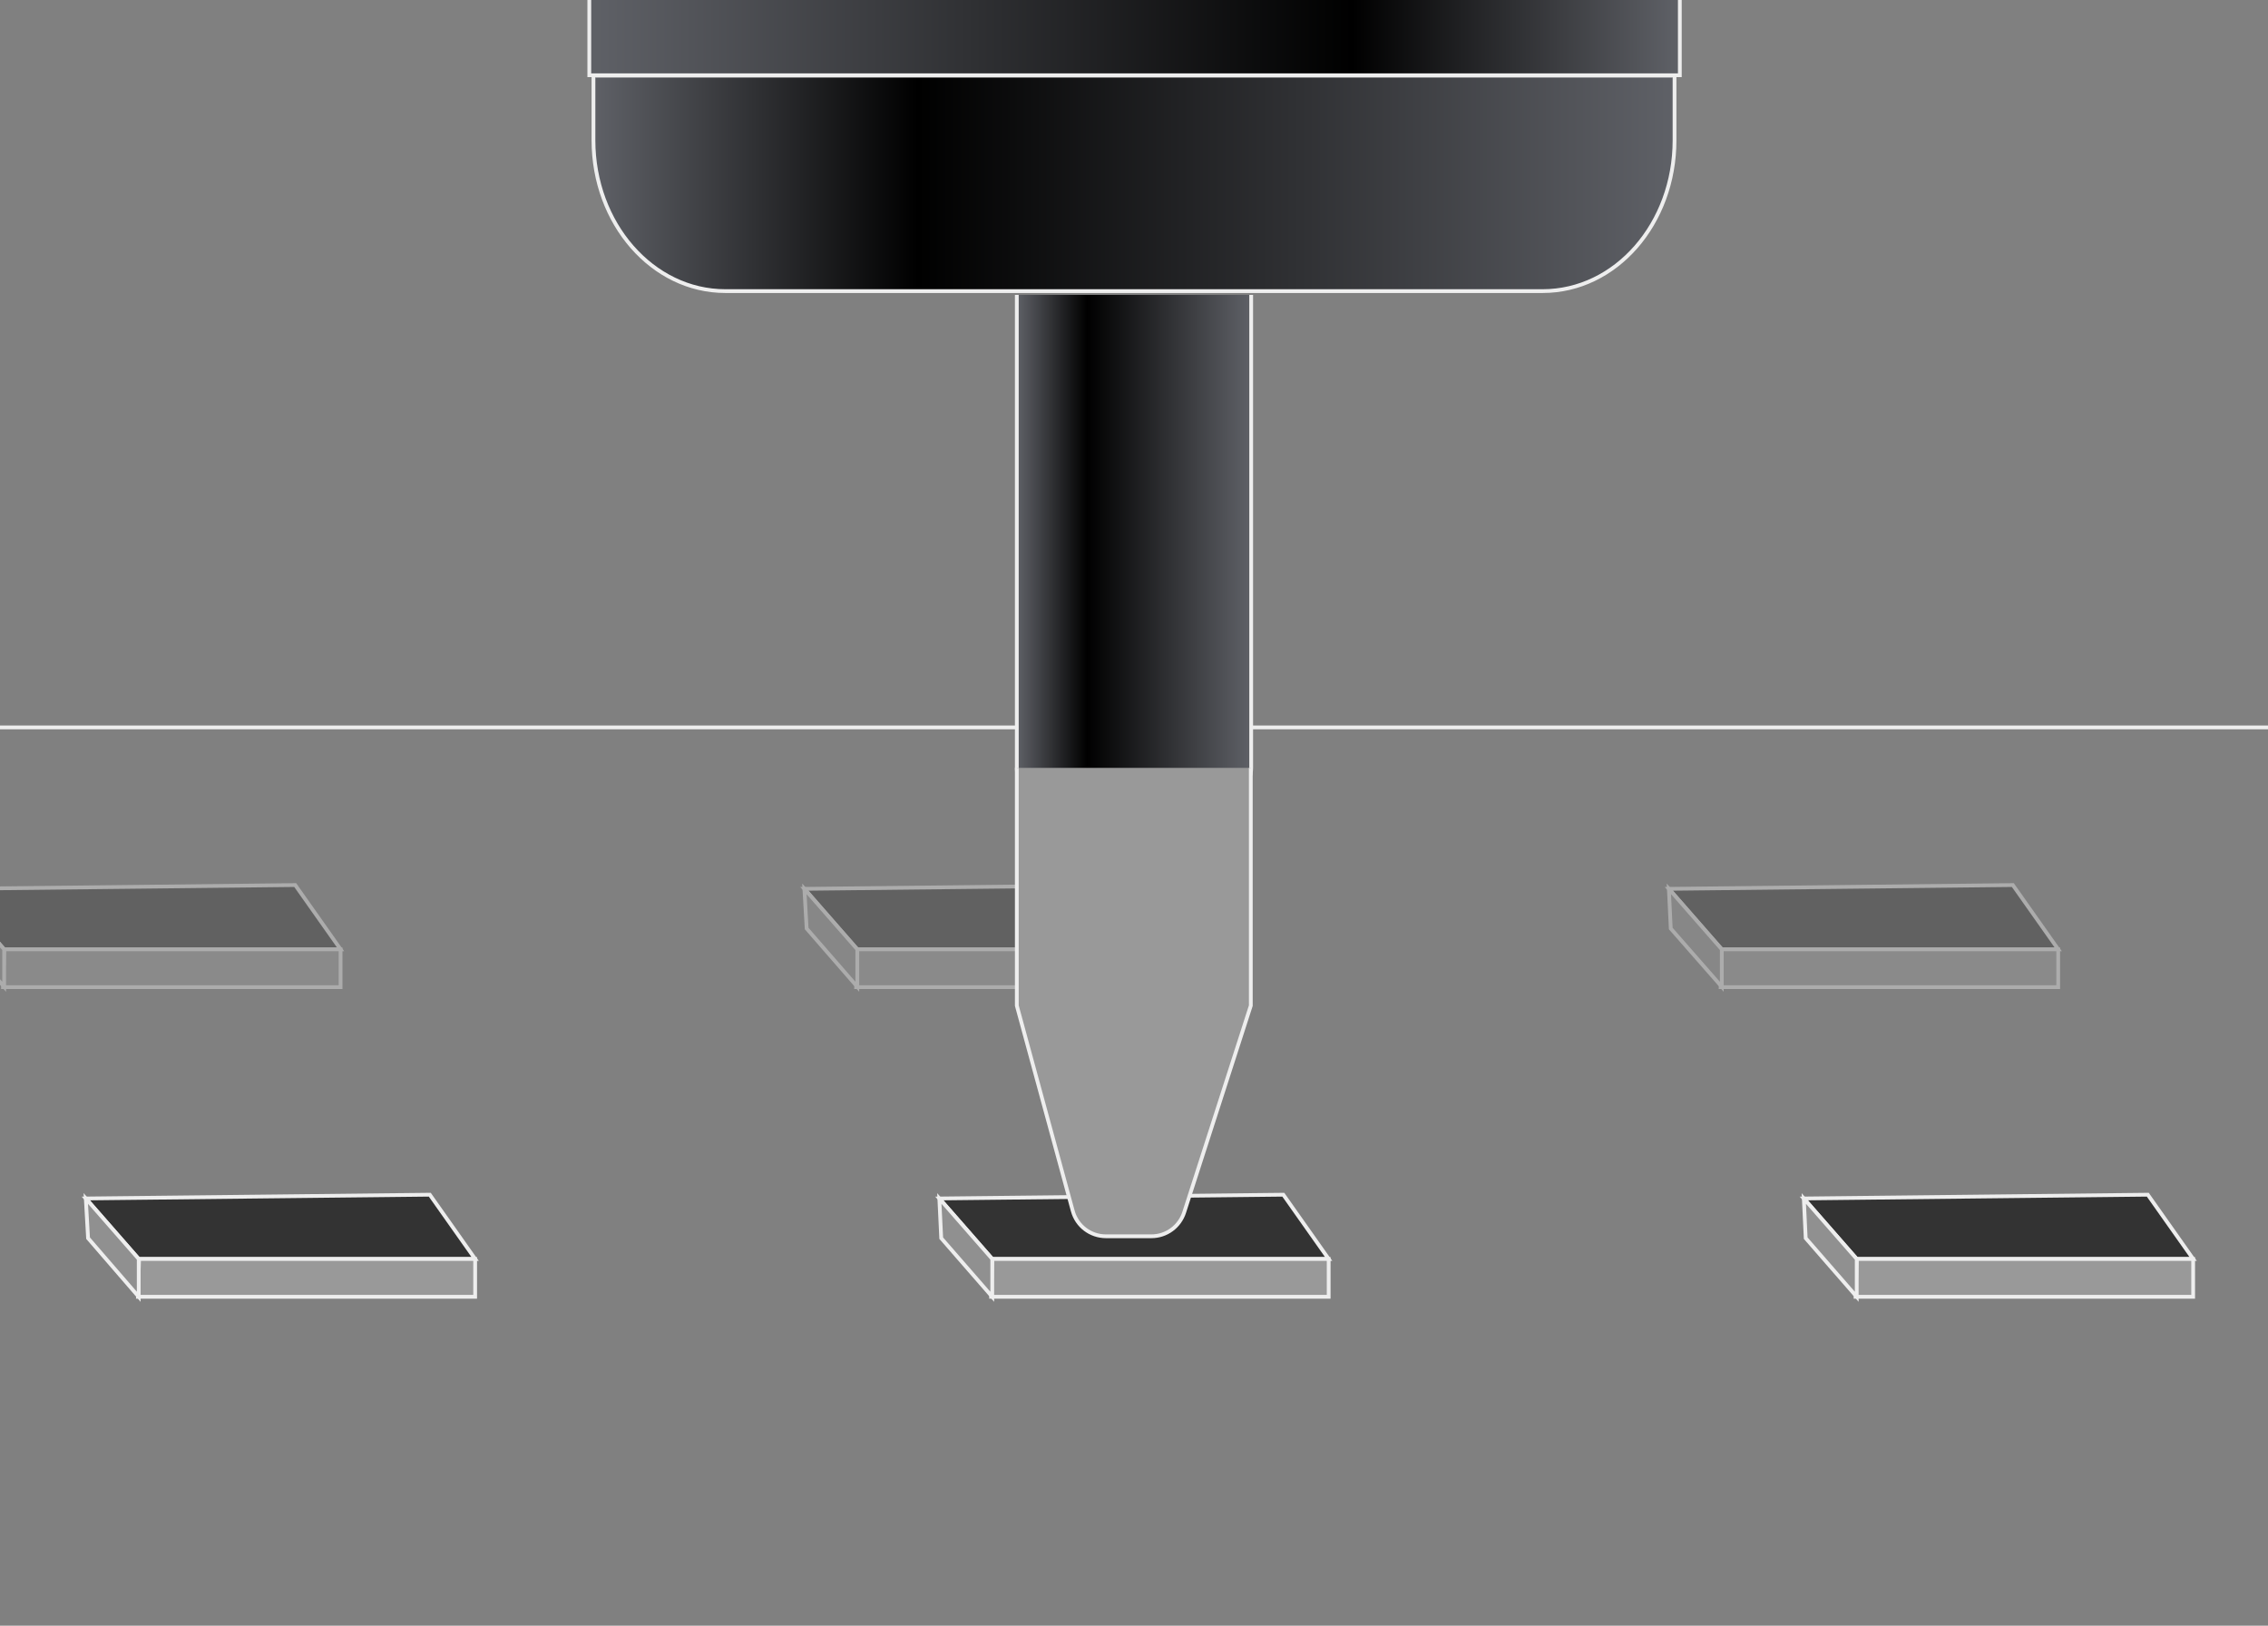 <?xml version="1.0" encoding="UTF-8"?>
<svg id="_圖層_1" xmlns="http://www.w3.org/2000/svg" xmlns:xlink="http://www.w3.org/1999/xlink" version="1.1" viewBox="0 0 600 430">
  <rect x="0" y="0" width="600" height="430" fill="#808080" stroke="none"/>
  <!-- Generator: Adobe Illustrator 29.0.1, SVG Export Plug-In . SVG Version: 2.1.0 Build 192)  -->
  <defs>
    <style>
      .st0 {
        fill: #333;
      }

      .st0, .st1, .st2, .st3, .st4, .st5, .st6, .st7 {
        stroke: #eee;
        stroke-miterlimit: 10;
      }

      .st1 {
        fill: #909090;
      }

      .st2 {
        fill: url(#_未命名漸層_10);
      }

      .st8 {
        opacity: .4;
      }

      .st3 {
        fill: url(#_未命名漸層_102);
      }

      .st4 {
        fill: url(#_未命名漸層_101);
      }

      .st5 {
        fill: #999;
      }

      .st6 {
        fill: none;
      }
    </style>
    <linearGradient id="_未命名漸層_10" data-name="未命名漸層 10" x1="157" y1="37.5" x2="443" y2="37.5" gradientUnits="userSpaceOnUse">
      <stop offset="0" stop-color="#5f6167"/>
      <stop offset=".3" stop-color="#000"/>
      <stop offset="1" stop-color="#5f6167"/>
    </linearGradient>
    <linearGradient id="_未命名漸層_101" data-name="未命名漸層 10" x1="269" y1="145" x2="331" y2="145" xlink:href="#_未命名漸層_10"/>
    <linearGradient id="_未命名漸層_102" data-name="未命名漸層 10" x1="154" y1="13.1" x2="442.5" y2="13.1" gradientTransform="translate(1.9 -7.4)" xlink:href="#_未命名漸層_10"/>
  </defs>
  <line class="st6" x1="-12" y1="192.4" x2="626.1" y2="192.4"/>
  <g>
    <polygon class="st0" points="248.5 317 262.5 333 351.5 333 339.5 316 248.5 317"/>
    <path class="st5" d="M262.5,333h89v10h-89.3s.3-10.7.3-10Z"/>
    <polygon class="st1" points="248.5 317 262.5 333 262.5 343 249 327.5 248.5 317"/>
  </g>
  <g>
    <polygon class="st0" points="22.7 317 36.7 333 125.7 333 113.7 316 22.7 317"/>
    <path class="st5" d="M36.7,333h89v10H36.5s.3-10.7.3-10Z"/>
    <polygon class="st1" points="22.7 317 36.7 333 36.7 343 23.3 327.5 22.7 317"/>
  </g>
  <g>
    <polygon class="st0" points="477.2 317 491.2 333 580.2 333 568.2 316 477.2 317"/>
    <path class="st5" d="M491.2,333h89v10h-89.3s.3-10.7.3-10Z"/>
    <polygon class="st1" points="477.2 317 491.2 333 491.2 343 477.7 327.5 477.2 317"/>
  </g>
  <g class="st8">
    <polygon class="st0" points="212.8 235.1 226.8 251.1 315.8 251.1 303.8 234.1 212.8 235.1"/>
    <path class="st5" d="M226.8,251.1h89v10h-89.3s.3-10.7.3-10Z"/>
    <polygon class="st1" points="212.8 235.1 226.8 251.1 226.8 261 213.4 245.6 212.8 235.1"/>
  </g>
  <g class="st8">
    <polygon class="st0" points="-12.9 235.1 1.1 251.1 90.1 251.1 78.1 234.1 -12.9 235.1"/>
    <path class="st5" d="M1.1,251.1h89v10H.8s.3-10.7.3-10Z"/>
    <polygon class="st1" points="-12.9 235.1 1.1 251.1 1.1 261 -12.4 245.6 -12.9 235.1"/>
  </g>
  <g class="st8">
    <polygon class="st0" points="441.5 235.1 455.5 251.1 544.5 251.1 532.5 234.1 441.5 235.1"/>
    <path class="st5" d="M455.5,251.1h89v10h-89.3s.3-10.7.3-10Z"/>
    <polygon class="st1" points="441.5 235.1 455.5 251.1 455.5 261 442 245.6 441.5 235.1"/>
  </g>
  <path class="st2" d="M443-.9v38c0,22.1-15.6,39.9-34.9,39.9h-216.2c-19.3,0-34.9-17.9-34.9-39.9V-2L443-.9Z"/>
  <path class="st4" d="M269,78v125.1c0,4.9,4,8.9,8.9,8.9h44.2c4.9,0,8.9-4,8.9-8.9v-125.1"/>
  <path class="st5" d="M269,203.1v62.9l14.8,54.3c1.1,4,4.7,6.7,8.8,6.7h12c4,0,7.5-2.6,8.7-6.4l17.6-54.6v-62.9"/>
  <line class="st7" x1="157.5" y1="20" x2="442.5" y2="20"/>
  <rect class="st3" x="155.8" y="-8.5" width="288.5" height="28.3" transform="translate(600.2 11.4) rotate(180)"/>
</svg>